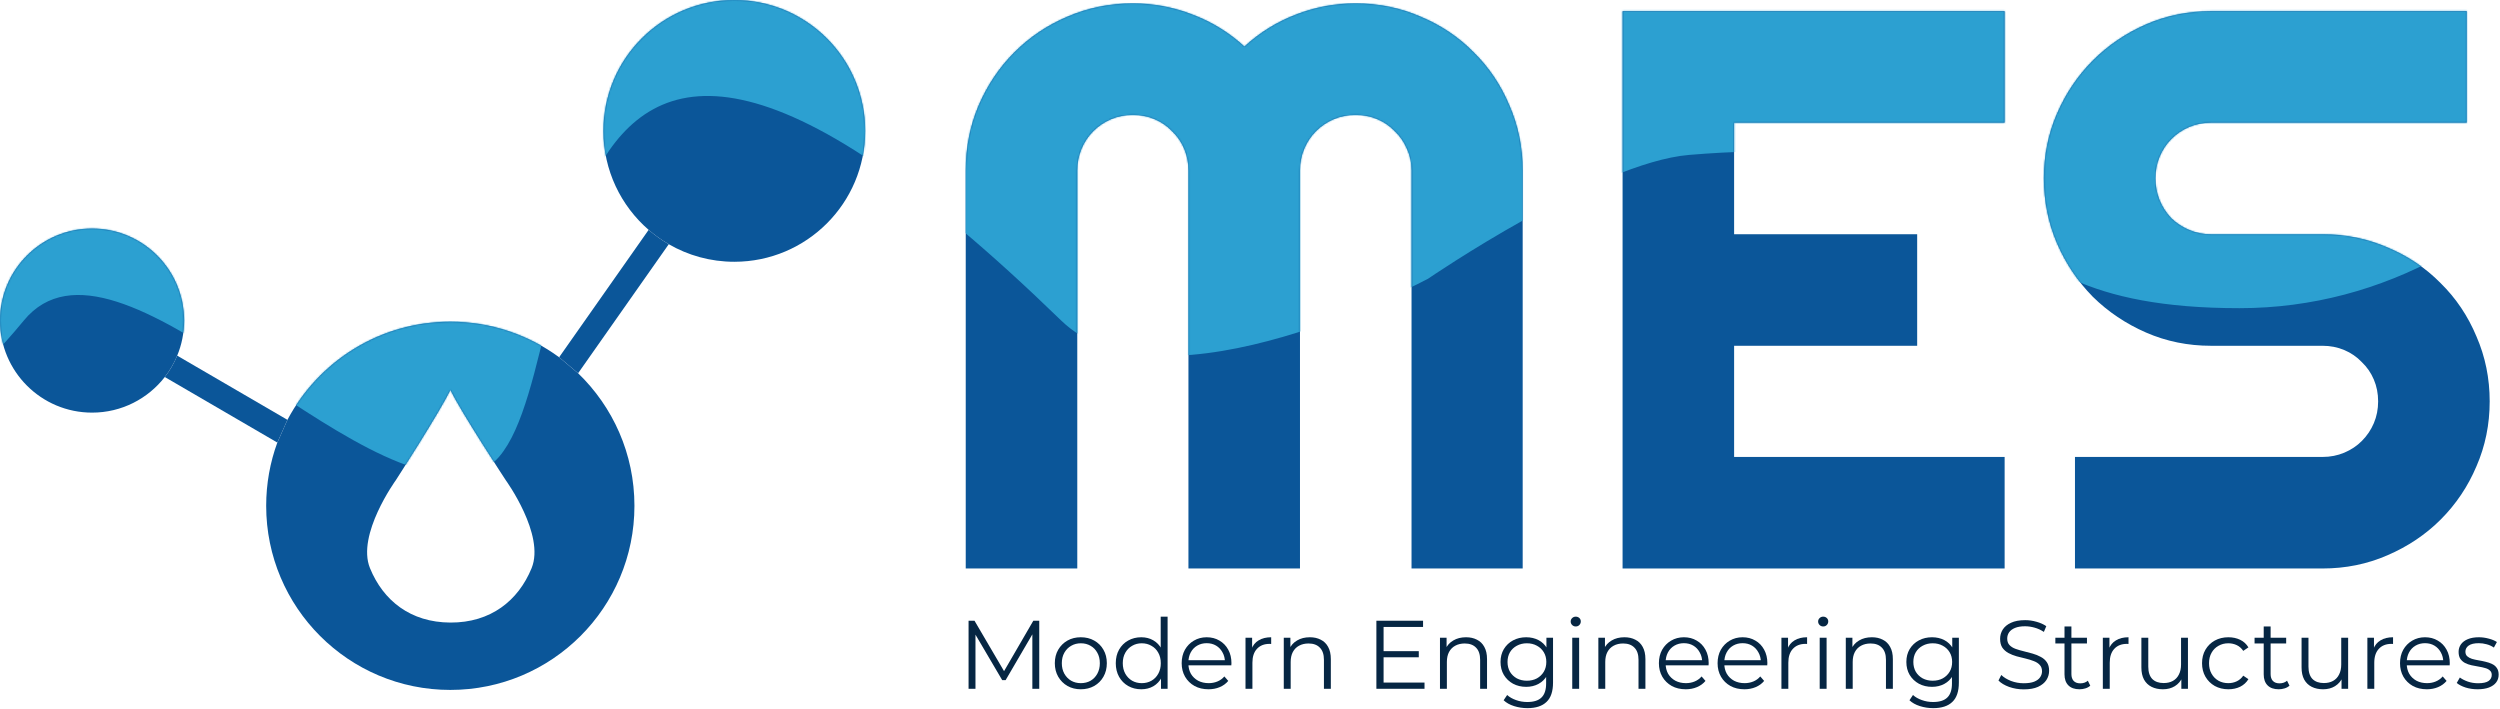 <?xml version="1.0" encoding="UTF-8"?> <svg xmlns="http://www.w3.org/2000/svg" width="1517" height="430" viewBox="0 0 1517 430" fill="none"><path d="M587.727 417.957V376.657H591.326L610.206 408.871H608.318L627.021 376.657H630.62V417.957H626.431V383.206H627.434L610.206 412.706H608.141L590.795 383.206H591.916V417.957H587.727Z" fill="#062643"></path><path d="M655.817 418.252C652.828 418.252 650.134 417.584 647.734 416.246C645.374 414.87 643.506 413.001 642.129 410.641C640.753 408.242 640.064 405.508 640.064 402.44C640.064 399.333 640.753 396.599 642.129 394.239C643.506 391.879 645.374 390.031 647.734 388.693C650.094 387.356 652.789 386.687 655.817 386.687C658.885 386.687 661.599 387.356 663.959 388.693C666.359 390.031 668.227 391.879 669.564 394.239C670.941 396.599 671.629 399.333 671.629 402.44C671.629 405.508 670.941 408.242 669.564 410.641C668.227 413.001 666.359 414.87 663.959 416.246C661.56 417.584 658.846 418.252 655.817 418.252ZM655.817 414.535C658.059 414.535 660.046 414.044 661.776 413.06C663.507 412.038 664.864 410.622 665.847 408.812C666.87 406.964 667.381 404.84 667.381 402.44C667.381 400.002 666.87 397.878 665.847 396.068C664.864 394.259 663.507 392.863 661.776 391.879C660.046 390.857 658.079 390.345 655.876 390.345C653.674 390.345 651.707 390.857 649.976 391.879C648.246 392.863 646.869 394.259 645.846 396.068C644.824 397.878 644.312 400.002 644.312 402.44C644.312 404.84 644.824 406.964 645.846 408.812C646.869 410.622 648.246 412.038 649.976 413.06C651.707 414.044 653.654 414.535 655.817 414.535Z" fill="#062643"></path><path d="M692.512 418.252C689.562 418.252 686.907 417.584 684.547 416.246C682.227 414.909 680.398 413.06 679.06 410.7C677.723 408.301 677.054 405.548 677.054 402.44C677.054 399.294 677.723 396.54 679.06 394.18C680.398 391.82 682.227 389.991 684.547 388.693C686.907 387.356 689.562 386.687 692.512 386.687C695.226 386.687 697.645 387.297 699.769 388.516C701.933 389.736 703.644 391.525 704.902 393.885C706.2 396.206 706.849 399.058 706.849 402.44C706.849 405.784 706.22 408.635 704.961 410.995C703.703 413.355 701.992 415.165 699.828 416.423C697.704 417.643 695.266 418.252 692.512 418.252ZM692.807 414.535C695.01 414.535 696.977 414.044 698.707 413.06C700.477 412.038 701.854 410.622 702.837 408.812C703.86 406.964 704.371 404.84 704.371 402.44C704.371 400.002 703.86 397.878 702.837 396.068C701.854 394.259 700.477 392.863 698.707 391.879C696.977 390.857 695.01 390.345 692.807 390.345C690.644 390.345 688.697 390.857 686.966 391.879C685.236 392.863 683.859 394.259 682.836 396.068C681.814 397.878 681.302 400.002 681.302 402.44C681.302 404.84 681.814 406.964 682.836 408.812C683.859 410.622 685.236 412.038 686.966 413.06C688.697 414.044 690.644 414.535 692.807 414.535ZM704.489 417.957V408.635L704.902 402.381L704.312 396.127V374.179H708.501V417.957H704.489Z" fill="#062643"></path><path d="M733.325 418.252C730.099 418.252 727.267 417.584 724.829 416.246C722.39 414.87 720.482 413.001 719.106 410.641C717.729 408.242 717.041 405.508 717.041 402.44C717.041 399.372 717.69 396.658 718.988 394.298C720.325 391.938 722.134 390.09 724.416 388.752C726.736 387.376 729.332 386.687 732.204 386.687C735.114 386.687 737.691 387.356 739.933 388.693C742.214 389.991 744.004 391.84 745.302 394.239C746.6 396.599 747.249 399.333 747.249 402.44C747.249 402.637 747.229 402.853 747.19 403.089C747.19 403.286 747.19 403.502 747.19 403.738H720.227V400.611H744.948L743.296 401.85C743.296 399.608 742.804 397.622 741.821 395.891C740.877 394.121 739.579 392.745 737.927 391.761C736.275 390.778 734.367 390.286 732.204 390.286C730.08 390.286 728.172 390.778 726.481 391.761C724.789 392.745 723.472 394.121 722.528 395.891C721.584 397.661 721.112 399.687 721.112 401.968V402.617C721.112 404.977 721.623 407.062 722.646 408.871C723.708 410.641 725.163 412.038 727.012 413.06C728.9 414.044 731.043 414.535 733.443 414.535C735.331 414.535 737.081 414.201 738.694 413.532C740.346 412.864 741.762 411.841 742.942 410.464L745.302 413.178C743.925 414.83 742.194 416.089 740.11 416.954C738.064 417.82 735.803 418.252 733.325 418.252Z" fill="#062643"></path><path d="M755.775 417.957V386.982H759.787V395.419L759.374 393.944C760.239 391.584 761.695 389.795 763.74 388.575C765.785 387.317 768.322 386.687 771.351 386.687V390.758C771.194 390.758 771.036 390.758 770.879 390.758C770.722 390.719 770.564 390.699 770.407 390.699C767.142 390.699 764.586 391.702 762.737 393.708C760.888 395.675 759.964 398.487 759.964 402.145V417.957H755.775Z" fill="#062643"></path><path d="M794.807 386.687C797.324 386.687 799.527 387.179 801.415 388.162C803.342 389.106 804.837 390.562 805.899 392.528C807 394.495 807.551 396.973 807.551 399.962V417.957H803.362V400.375C803.362 397.111 802.536 394.652 800.884 393C799.271 391.309 796.99 390.463 794.04 390.463C791.837 390.463 789.91 390.916 788.258 391.82C786.645 392.686 785.387 393.964 784.482 395.655C783.617 397.307 783.184 399.313 783.184 401.673V417.957H778.995V386.982H783.007V395.478L782.358 393.885C783.341 391.643 784.915 389.893 787.078 388.634C789.241 387.336 791.818 386.687 794.807 386.687Z" fill="#062643"></path><path d="M839.086 395.124H860.916V398.841H839.086V395.124ZM839.558 414.181H864.397V417.957H835.192V376.657H863.512V380.433H839.558V414.181Z" fill="#062643"></path><path d="M889.587 386.687C892.104 386.687 894.307 387.179 896.195 388.162C898.122 389.106 899.617 390.562 900.679 392.528C901.781 394.495 902.331 396.973 902.331 399.962V417.957H898.142V400.375C898.142 397.111 897.316 394.652 895.664 393C894.051 391.309 891.77 390.463 888.82 390.463C886.617 390.463 884.69 390.916 883.038 391.82C881.425 392.686 880.167 393.964 879.262 395.655C878.397 397.307 877.964 399.313 877.964 401.673V417.957H873.775V386.982H877.787V395.478L877.138 393.885C878.121 391.643 879.695 389.893 881.858 388.634C884.021 387.336 886.598 386.687 889.587 386.687Z" fill="#062643"></path><path d="M926.862 429.698C924.03 429.698 921.316 429.285 918.72 428.459C916.124 427.633 914.02 426.453 912.407 424.919L914.531 421.733C915.987 423.031 917.776 424.054 919.9 424.801C922.064 425.588 924.345 425.981 926.744 425.981C930.678 425.981 933.569 425.057 935.417 423.208C937.266 421.399 938.19 418.567 938.19 414.712V406.983L938.78 401.673L938.367 396.363V386.982H942.379V414.181C942.379 419.531 941.062 423.444 938.426 425.922C935.83 428.44 931.976 429.698 926.862 429.698ZM926.095 416.777C923.145 416.777 920.49 416.148 918.13 414.889C915.77 413.591 913.902 411.802 912.525 409.52C911.188 407.239 910.519 404.623 910.519 401.673C910.519 398.723 911.188 396.127 912.525 393.885C913.902 391.604 915.77 389.834 918.13 388.575C920.49 387.317 923.145 386.687 926.095 386.687C928.849 386.687 931.327 387.258 933.529 388.398C935.732 389.539 937.482 391.23 938.78 393.472C940.078 395.714 940.727 398.448 940.727 401.673C940.727 404.899 940.078 407.632 938.78 409.874C937.482 412.116 935.732 413.827 933.529 415.007C931.327 416.187 928.849 416.777 926.095 416.777ZM926.508 413.06C928.79 413.06 930.815 412.588 932.585 411.644C934.355 410.661 935.752 409.324 936.774 407.632C937.797 405.902 938.308 403.915 938.308 401.673C938.308 399.431 937.797 397.465 936.774 395.773C935.752 394.082 934.355 392.764 932.585 391.82C930.815 390.837 928.79 390.345 926.508 390.345C924.266 390.345 922.241 390.837 920.431 391.82C918.661 392.764 917.265 394.082 916.242 395.773C915.259 397.465 914.767 399.431 914.767 401.673C914.767 403.915 915.259 405.902 916.242 407.632C917.265 409.324 918.661 410.661 920.431 411.644C922.241 412.588 924.266 413.06 926.508 413.06Z" fill="#062643"></path><path d="M954.036 417.957V386.982H958.225V417.957H954.036ZM956.16 380.138C955.295 380.138 954.567 379.843 953.977 379.253C953.387 378.663 953.092 377.955 953.092 377.129C953.092 376.303 953.387 375.615 953.977 375.064C954.567 374.474 955.295 374.179 956.16 374.179C957.025 374.179 957.753 374.455 958.343 375.005C958.933 375.556 959.228 376.244 959.228 377.07C959.228 377.936 958.933 378.663 958.343 379.253C957.792 379.843 957.065 380.138 956.16 380.138Z" fill="#062643"></path><path d="M985.693 386.687C988.21 386.687 990.413 387.179 992.301 388.162C994.228 389.106 995.723 390.562 996.785 392.528C997.886 394.495 998.437 396.973 998.437 399.962V417.957H994.248V400.375C994.248 397.111 993.422 394.652 991.77 393C990.157 391.309 987.876 390.463 984.926 390.463C982.723 390.463 980.796 390.916 979.144 391.82C977.531 392.686 976.272 393.964 975.368 395.655C974.502 397.307 974.07 399.313 974.07 401.673V417.957H969.881V386.982H973.893V395.478L973.244 393.885C974.227 391.643 975.8 389.893 977.964 388.634C980.127 387.336 982.703 386.687 985.693 386.687Z" fill="#062643"></path><path d="M1022.91 418.252C1019.68 418.252 1016.85 417.584 1014.41 416.246C1011.97 414.87 1010.07 413.001 1008.69 410.641C1007.31 408.242 1006.62 405.508 1006.62 402.44C1006.62 399.372 1007.27 396.658 1008.57 394.298C1009.91 391.938 1011.72 390.09 1014 388.752C1016.32 387.376 1018.92 386.687 1021.79 386.687C1024.7 386.687 1027.27 387.356 1029.52 388.693C1031.8 389.991 1033.59 391.84 1034.89 394.239C1036.18 396.599 1036.83 399.333 1036.83 402.44C1036.83 402.637 1036.81 402.853 1036.77 403.089C1036.77 403.286 1036.77 403.502 1036.77 403.738H1009.81V400.611H1034.53L1032.88 401.85C1032.88 399.608 1032.39 397.622 1031.4 395.891C1030.46 394.121 1029.16 392.745 1027.51 391.761C1025.86 390.778 1023.95 390.286 1021.79 390.286C1019.66 390.286 1017.76 390.778 1016.06 391.761C1014.37 392.745 1013.06 394.121 1012.11 395.891C1011.17 397.661 1010.7 399.687 1010.7 401.968V402.617C1010.7 404.977 1011.21 407.062 1012.23 408.871C1013.29 410.641 1014.75 412.038 1016.6 413.06C1018.48 414.044 1020.63 414.535 1023.03 414.535C1024.91 414.535 1026.67 414.201 1028.28 413.532C1029.93 412.864 1031.35 411.841 1032.53 410.464L1034.89 413.178C1033.51 414.83 1031.78 416.089 1029.69 416.954C1027.65 417.82 1025.39 418.252 1022.91 418.252Z" fill="#062643"></path><path d="M1058.52 418.252C1055.29 418.252 1052.46 417.584 1050.02 416.246C1047.58 414.87 1045.67 413.001 1044.3 410.641C1042.92 408.242 1042.23 405.508 1042.23 402.44C1042.23 399.372 1042.88 396.658 1044.18 394.298C1045.52 391.938 1047.33 390.09 1049.61 388.752C1051.93 387.376 1054.52 386.687 1057.4 386.687C1060.31 386.687 1062.88 387.356 1065.12 388.693C1067.41 389.991 1069.2 391.84 1070.49 394.239C1071.79 396.599 1072.44 399.333 1072.44 402.44C1072.44 402.637 1072.42 402.853 1072.38 403.089C1072.38 403.286 1072.38 403.502 1072.38 403.738H1045.42V400.611H1070.14L1068.49 401.85C1068.49 399.608 1068 397.622 1067.01 395.891C1066.07 394.121 1064.77 392.745 1063.12 391.761C1061.47 390.778 1059.56 390.286 1057.4 390.286C1055.27 390.286 1053.36 390.778 1051.67 391.761C1049.98 392.745 1048.66 394.121 1047.72 395.891C1046.78 397.661 1046.3 399.687 1046.3 401.968V402.617C1046.3 404.977 1046.81 407.062 1047.84 408.871C1048.9 410.641 1050.35 412.038 1052.2 413.06C1054.09 414.044 1056.23 414.535 1058.63 414.535C1060.52 414.535 1062.27 414.201 1063.89 413.532C1065.54 412.864 1066.95 411.841 1068.13 410.464L1070.49 413.178C1069.12 414.83 1067.39 416.089 1065.3 416.954C1063.26 417.82 1060.99 418.252 1058.52 418.252Z" fill="#062643"></path><path d="M1080.97 417.957V386.982H1084.98V395.419L1084.57 393.944C1085.43 391.584 1086.89 389.795 1088.93 388.575C1090.98 387.317 1093.51 386.687 1096.54 386.687V390.758C1096.39 390.758 1096.23 390.758 1096.07 390.758C1095.91 390.719 1095.76 390.699 1095.6 390.699C1092.33 390.699 1089.78 391.702 1087.93 393.708C1086.08 395.675 1085.16 398.487 1085.16 402.145V417.957H1080.97Z" fill="#062643"></path><path d="M1104.19 417.957V386.982H1108.38V417.957H1104.19ZM1106.31 380.138C1105.44 380.138 1104.72 379.843 1104.13 379.253C1103.54 378.663 1103.24 377.955 1103.24 377.129C1103.24 376.303 1103.54 375.615 1104.13 375.064C1104.72 374.474 1105.44 374.179 1106.31 374.179C1107.18 374.179 1107.9 374.455 1108.49 375.005C1109.08 375.556 1109.38 376.244 1109.38 377.07C1109.38 377.936 1109.08 378.663 1108.49 379.253C1107.94 379.843 1107.21 380.138 1106.31 380.138Z" fill="#062643"></path><path d="M1135.84 386.687C1138.36 386.687 1140.56 387.179 1142.45 388.162C1144.38 389.106 1145.87 390.562 1146.93 392.528C1148.04 394.495 1148.59 396.973 1148.59 399.962V417.957H1144.4V400.375C1144.4 397.111 1143.57 394.652 1141.92 393C1140.31 391.309 1138.03 390.463 1135.08 390.463C1132.87 390.463 1130.95 390.916 1129.29 391.82C1127.68 392.686 1126.42 393.964 1125.52 395.655C1124.65 397.307 1124.22 399.313 1124.22 401.673V417.957H1120.03V386.982H1124.04V395.478L1123.39 393.885C1124.38 391.643 1125.95 389.893 1128.11 388.634C1130.28 387.336 1132.85 386.687 1135.84 386.687Z" fill="#062643"></path><path d="M1173.12 429.698C1170.29 429.698 1167.57 429.285 1164.98 428.459C1162.38 427.633 1160.28 426.453 1158.66 424.919L1160.79 421.733C1162.24 423.031 1164.03 424.054 1166.16 424.801C1168.32 425.588 1170.6 425.981 1173 425.981C1176.93 425.981 1179.82 425.057 1181.67 423.208C1183.52 421.399 1184.45 418.567 1184.45 414.712V406.983L1185.04 401.673L1184.62 396.363V386.982H1188.64V414.181C1188.64 419.531 1187.32 423.444 1184.68 425.922C1182.09 428.44 1178.23 429.698 1173.12 429.698ZM1172.35 416.777C1169.4 416.777 1166.75 416.148 1164.39 414.889C1162.03 413.591 1160.16 411.802 1158.78 409.52C1157.44 407.239 1156.78 404.623 1156.78 401.673C1156.78 398.723 1157.44 396.127 1158.78 393.885C1160.16 391.604 1162.03 389.834 1164.39 388.575C1166.75 387.317 1169.4 386.687 1172.35 386.687C1175.1 386.687 1177.58 387.258 1179.79 388.398C1181.99 389.539 1183.74 391.23 1185.04 393.472C1186.33 395.714 1186.98 398.448 1186.98 401.673C1186.98 404.899 1186.33 407.632 1185.04 409.874C1183.74 412.116 1181.99 413.827 1179.79 415.007C1177.58 416.187 1175.1 416.777 1172.35 416.777ZM1172.76 413.06C1175.05 413.06 1177.07 412.588 1178.84 411.644C1180.61 410.661 1182.01 409.324 1183.03 407.632C1184.05 405.902 1184.56 403.915 1184.56 401.673C1184.56 399.431 1184.05 397.465 1183.03 395.773C1182.01 394.082 1180.61 392.764 1178.84 391.82C1177.07 390.837 1175.05 390.345 1172.76 390.345C1170.52 390.345 1168.5 390.837 1166.69 391.82C1164.92 392.764 1163.52 394.082 1162.5 395.773C1161.51 397.465 1161.02 399.431 1161.02 401.673C1161.02 403.915 1161.51 405.902 1162.5 407.632C1163.52 409.324 1164.92 410.661 1166.69 411.644C1168.5 412.588 1170.52 413.06 1172.76 413.06Z" fill="#062643"></path><path d="M1228.01 418.311C1224.94 418.311 1221.99 417.82 1219.16 416.836C1216.36 415.814 1214.2 414.516 1212.67 412.942L1214.38 409.579C1215.83 410.995 1217.78 412.195 1220.22 413.178C1222.7 414.122 1225.29 414.594 1228.01 414.594C1230.6 414.594 1232.71 414.28 1234.32 413.65C1235.97 412.982 1237.17 412.097 1237.92 410.995C1238.7 409.894 1239.1 408.675 1239.1 407.337C1239.1 405.725 1238.63 404.427 1237.68 403.443C1236.78 402.46 1235.58 401.693 1234.08 401.142C1232.59 400.552 1230.94 400.041 1229.13 399.608C1227.32 399.176 1225.51 398.723 1223.7 398.251C1221.89 397.74 1220.22 397.071 1218.68 396.245C1217.19 395.419 1215.97 394.338 1215.03 393C1214.12 391.624 1213.67 389.834 1213.67 387.631C1213.67 385.586 1214.2 383.718 1215.26 382.026C1216.36 380.296 1218.03 378.919 1220.28 377.896C1222.52 376.834 1225.39 376.303 1228.89 376.303C1231.21 376.303 1233.51 376.638 1235.79 377.306C1238.07 377.936 1240.04 378.821 1241.69 379.961L1240.22 383.442C1238.45 382.262 1236.56 381.397 1234.55 380.846C1232.59 380.296 1230.68 380.02 1228.83 380.02C1226.35 380.02 1224.31 380.355 1222.7 381.023C1221.08 381.692 1219.88 382.597 1219.1 383.737C1218.35 384.839 1217.98 386.097 1217.98 387.513C1217.98 389.126 1218.43 390.424 1219.33 391.407C1220.28 392.391 1221.5 393.158 1222.99 393.708C1224.52 394.259 1226.2 394.751 1228.01 395.183C1229.81 395.616 1231.6 396.088 1233.37 396.599C1235.18 397.111 1236.84 397.779 1238.33 398.605C1239.86 399.392 1241.08 400.454 1241.99 401.791C1242.93 403.129 1243.4 404.879 1243.4 407.042C1243.4 409.048 1242.85 410.917 1241.75 412.647C1240.65 414.339 1238.96 415.715 1236.68 416.777C1234.44 417.8 1231.55 418.311 1228.01 418.311Z" fill="#062643"></path><path d="M1261.83 418.252C1258.92 418.252 1256.67 417.466 1255.1 415.892C1253.53 414.319 1252.74 412.097 1252.74 409.225V380.138H1256.93V408.989C1256.93 410.799 1257.38 412.195 1258.29 413.178C1259.23 414.162 1260.57 414.653 1262.3 414.653C1264.15 414.653 1265.68 414.122 1266.9 413.06L1268.38 416.069C1267.55 416.817 1266.55 417.367 1265.37 417.721C1264.23 418.075 1263.05 418.252 1261.83 418.252ZM1247.19 390.463V386.982H1266.37V390.463H1247.19Z" fill="#062643"></path><path d="M1276 417.957V386.982H1280.01V395.419L1279.6 393.944C1280.47 391.584 1281.92 389.795 1283.97 388.575C1286.01 387.317 1288.55 386.687 1291.58 386.687V390.758C1291.42 390.758 1291.26 390.758 1291.1 390.758C1290.95 390.719 1290.79 390.699 1290.63 390.699C1287.37 390.699 1284.81 391.702 1282.96 393.708C1281.11 395.675 1280.19 398.487 1280.19 402.145V417.957H1276Z" fill="#062643"></path><path d="M1312.48 418.252C1309.85 418.252 1307.55 417.761 1305.58 416.777C1303.61 415.794 1302.08 414.319 1300.98 412.352C1299.92 410.386 1299.39 407.927 1299.39 404.977V386.982H1303.58V404.505C1303.58 407.809 1304.38 410.307 1305.99 411.998C1307.65 413.65 1309.95 414.476 1312.9 414.476C1315.06 414.476 1316.93 414.044 1318.5 413.178C1320.12 412.274 1321.33 410.976 1322.16 409.284C1323.03 407.593 1323.46 405.567 1323.46 403.207V386.982H1327.65V417.957H1323.64V409.461L1324.28 410.995C1323.3 413.277 1321.77 415.066 1319.68 416.364C1317.64 417.623 1315.24 418.252 1312.48 418.252Z" fill="#062643"></path><path d="M1352.18 418.252C1349.12 418.252 1346.36 417.584 1343.92 416.246C1341.52 414.87 1339.64 413.001 1338.26 410.641C1336.88 408.242 1336.2 405.508 1336.2 402.44C1336.2 399.333 1336.88 396.599 1338.26 394.239C1339.64 391.879 1341.52 390.031 1343.92 388.693C1346.36 387.356 1349.12 386.687 1352.18 386.687C1354.82 386.687 1357.2 387.199 1359.32 388.221C1361.45 389.244 1363.12 390.778 1364.34 392.823L1361.21 394.947C1360.15 393.374 1358.83 392.214 1357.26 391.466C1355.68 390.719 1353.97 390.345 1352.13 390.345C1349.92 390.345 1347.94 390.857 1346.17 391.879C1344.4 392.863 1343 394.259 1341.98 396.068C1340.95 397.878 1340.44 400.002 1340.44 402.44C1340.44 404.879 1340.95 407.003 1341.98 408.812C1343 410.622 1344.4 412.038 1346.17 413.06C1347.94 414.044 1349.92 414.535 1352.13 414.535C1353.97 414.535 1355.68 414.162 1357.26 413.414C1358.83 412.667 1360.15 411.526 1361.21 409.992L1364.34 412.116C1363.12 414.122 1361.45 415.656 1359.32 416.718C1357.2 417.741 1354.82 418.252 1352.18 418.252Z" fill="#062643"></path><path d="M1382.71 418.252C1379.8 418.252 1377.55 417.466 1375.98 415.892C1374.41 414.319 1373.62 412.097 1373.62 409.225V380.138H1377.81V408.989C1377.81 410.799 1378.26 412.195 1379.17 413.178C1380.11 414.162 1381.45 414.653 1383.18 414.653C1385.03 414.653 1386.56 414.122 1387.78 413.06L1389.26 416.069C1388.43 416.817 1387.43 417.367 1386.25 417.721C1385.11 418.075 1383.93 418.252 1382.71 418.252ZM1368.07 390.463V386.982H1387.25V390.463H1368.07Z" fill="#062643"></path><path d="M1409.68 418.252C1407.05 418.252 1404.75 417.761 1402.78 416.777C1400.81 415.794 1399.28 414.319 1398.18 412.352C1397.12 410.386 1396.59 407.927 1396.59 404.977V386.982H1400.78V404.505C1400.78 407.809 1401.58 410.307 1403.19 411.998C1404.85 413.65 1407.15 414.476 1410.1 414.476C1412.26 414.476 1414.13 414.044 1415.7 413.178C1417.32 412.274 1418.53 410.976 1419.36 409.284C1420.23 407.593 1420.66 405.567 1420.66 403.207V386.982H1424.85V417.957H1420.84V409.461L1421.48 410.995C1420.5 413.277 1418.97 415.066 1416.88 416.364C1414.84 417.623 1412.44 418.252 1409.68 418.252Z" fill="#062643"></path><path d="M1436.52 417.957V386.982H1440.53V395.419L1440.12 393.944C1440.99 391.584 1442.44 389.795 1444.49 388.575C1446.53 387.317 1449.07 386.687 1452.1 386.687V390.758C1451.94 390.758 1451.78 390.758 1451.63 390.758C1451.47 390.719 1451.31 390.699 1451.15 390.699C1447.89 390.699 1445.33 391.702 1443.48 393.708C1441.64 395.675 1440.71 398.487 1440.71 402.145V417.957H1436.52Z" fill="#062643"></path><path d="M1472.61 418.252C1469.39 418.252 1466.55 417.584 1464.11 416.246C1461.68 414.87 1459.77 413.001 1458.39 410.641C1457.02 408.242 1456.33 405.508 1456.33 402.44C1456.33 399.372 1456.98 396.658 1458.27 394.298C1459.61 391.938 1461.42 390.09 1463.7 388.752C1466.02 387.376 1468.62 386.687 1471.49 386.687C1474.4 386.687 1476.98 387.356 1479.22 388.693C1481.5 389.991 1483.29 391.84 1484.59 394.239C1485.89 396.599 1486.53 399.333 1486.53 402.44C1486.53 402.637 1486.52 402.853 1486.48 403.089C1486.48 403.286 1486.48 403.502 1486.48 403.738H1459.51V400.611H1484.23L1482.58 401.85C1482.58 399.608 1482.09 397.622 1481.11 395.891C1480.16 394.121 1478.86 392.745 1477.21 391.761C1475.56 390.778 1473.65 390.286 1471.49 390.286C1469.37 390.286 1467.46 390.778 1465.77 391.761C1464.08 392.745 1462.76 394.121 1461.81 395.891C1460.87 397.661 1460.4 399.687 1460.4 401.968V402.617C1460.4 404.977 1460.91 407.062 1461.93 408.871C1462.99 410.641 1464.45 412.038 1466.3 413.06C1468.19 414.044 1470.33 414.535 1472.73 414.535C1474.62 414.535 1476.37 414.201 1477.98 413.532C1479.63 412.864 1481.05 411.841 1482.23 410.464L1484.59 413.178C1483.21 414.83 1481.48 416.089 1479.4 416.954C1477.35 417.82 1475.09 418.252 1472.61 418.252Z" fill="#062643"></path><path d="M1503.38 418.252C1500.82 418.252 1498.4 417.898 1496.12 417.19C1493.84 416.443 1492.05 415.519 1490.75 414.417L1492.64 411.113C1493.9 412.057 1495.51 412.883 1497.48 413.591C1499.45 414.26 1501.51 414.594 1503.68 414.594C1506.63 414.594 1508.75 414.142 1510.05 413.237C1511.35 412.293 1511.99 411.054 1511.99 409.52C1511.99 408.38 1511.62 407.495 1510.87 406.865C1510.17 406.197 1509.22 405.705 1508.04 405.39C1506.86 405.036 1505.54 404.741 1504.09 404.505C1502.63 404.269 1501.18 403.994 1499.72 403.679C1498.31 403.365 1497.01 402.912 1495.83 402.322C1494.65 401.693 1493.68 400.847 1492.94 399.785C1492.23 398.723 1491.88 397.307 1491.88 395.537C1491.88 393.846 1492.35 392.332 1493.29 390.994C1494.24 389.657 1495.61 388.615 1497.42 387.867C1499.27 387.081 1501.51 386.687 1504.15 386.687C1506.15 386.687 1508.16 386.963 1510.17 387.513C1512.17 388.025 1513.82 388.713 1515.12 389.578L1513.29 392.941C1511.92 391.997 1510.44 391.329 1508.87 390.935C1507.29 390.503 1505.72 390.286 1504.15 390.286C1501.35 390.286 1499.29 390.778 1497.95 391.761C1496.65 392.705 1496.01 393.925 1496.01 395.419C1496.01 396.599 1496.36 397.524 1497.07 398.192C1497.81 398.861 1498.78 399.392 1499.96 399.785C1501.18 400.139 1502.5 400.434 1503.91 400.67C1505.37 400.906 1506.8 401.201 1508.22 401.555C1509.67 401.87 1510.99 402.322 1512.17 402.912C1513.39 403.463 1514.35 404.269 1515.06 405.331C1515.81 406.354 1516.18 407.711 1516.18 409.402C1516.18 411.212 1515.67 412.785 1514.65 414.122C1513.67 415.42 1512.21 416.443 1510.28 417.19C1508.4 417.898 1506.09 418.252 1503.38 418.252Z" fill="#062643"></path><path d="M923.966 344.957H856.516V103.457C856.516 98.74 855.573 94.338 853.686 90.25C851.957 86.162 849.52 82.624 846.375 79.637C843.388 76.493 839.85 74.056 835.762 72.326C831.674 70.597 827.272 69.732 822.555 69.732C817.838 69.732 813.436 70.597 809.348 72.326C805.26 74.056 801.644 76.493 798.5 79.637C795.512 82.624 793.154 86.162 791.424 90.25C789.695 94.338 788.83 98.74 788.83 103.457V344.957H721.144V103.457C721.144 98.74 720.279 94.338 718.55 90.25C716.82 86.162 714.383 82.624 711.239 79.637C708.251 76.493 704.714 74.056 700.626 72.326C696.538 70.597 692.136 69.732 687.419 69.732C682.702 69.732 678.3 70.597 674.212 72.326C670.124 74.056 666.508 76.493 663.363 79.637C660.376 82.624 658.018 86.162 656.288 90.25C654.559 94.338 653.694 98.74 653.694 103.457V344.957H586.008V103.457C586.008 89.464 588.602 76.335 593.791 64.072C599.136 51.651 606.369 40.881 615.488 31.762C624.764 22.485 635.534 15.253 647.798 10.065C660.219 4.719 673.426 2.046 687.419 2.046C699.997 2.046 712.104 4.326 723.738 8.885C735.373 13.288 745.829 19.734 755.105 28.224C764.381 19.734 774.758 13.288 786.236 8.885C797.871 4.326 809.977 2.046 822.555 2.046C836.548 2.046 849.677 4.719 861.94 10.065C874.361 15.253 885.131 22.485 894.25 31.762C903.527 40.881 910.759 51.651 915.948 64.072C921.293 76.335 923.966 89.464 923.966 103.457V344.957Z" fill="#0B5699"></path><path d="M1216.41 344.957H984.577V6.763H1216.41V74.449H1052.26V142.135H1163.34V209.821H1052.26V277.271H1216.41V344.957Z" fill="#0B5699"></path><path d="M1240.23 108.174C1240.23 94.181 1242.9 81.052 1248.25 68.789C1253.59 56.525 1260.82 45.834 1269.94 36.714C1279.22 27.438 1289.99 20.127 1302.25 14.781C1314.52 9.436 1327.65 6.763 1341.64 6.763H1496.82V74.449H1341.64C1336.92 74.449 1332.52 75.314 1328.43 77.043C1324.34 78.772 1320.73 81.21 1317.58 84.354C1314.6 87.341 1312.24 90.879 1310.51 94.967C1308.78 99.055 1307.91 103.457 1307.91 108.174C1307.91 112.891 1308.78 117.372 1310.51 121.617C1312.24 125.705 1314.6 129.321 1317.58 132.465C1320.73 135.453 1324.34 137.811 1328.43 139.541C1332.52 141.27 1336.92 142.135 1341.64 142.135H1409.32C1423.32 142.135 1436.45 144.808 1448.71 150.153C1461.13 155.342 1471.9 162.574 1481.02 171.851C1490.3 180.97 1497.53 191.74 1502.72 204.161C1508.06 216.424 1510.74 229.553 1510.74 243.546C1510.74 257.539 1508.06 270.667 1502.72 282.931C1497.53 295.195 1490.3 305.965 1481.02 315.241C1471.9 324.36 1461.13 331.593 1448.71 336.938C1436.45 342.284 1423.32 344.957 1409.32 344.957H1259.09V277.271H1409.32C1414.04 277.271 1418.44 276.406 1422.53 274.677C1426.62 272.947 1430.16 270.589 1433.14 267.602C1436.29 264.457 1438.73 260.841 1440.46 256.753C1442.19 252.665 1443.05 248.263 1443.05 243.546C1443.05 238.829 1442.19 234.427 1440.46 230.339C1438.73 226.251 1436.29 222.713 1433.14 219.726C1430.16 216.582 1426.62 214.145 1422.53 212.415C1418.44 210.686 1414.04 209.821 1409.32 209.821H1341.64C1327.65 209.821 1314.52 207.148 1302.25 201.802C1289.99 196.457 1279.22 189.224 1269.94 180.105C1260.82 170.829 1253.59 160.059 1248.25 147.795C1242.9 135.374 1240.23 122.167 1240.23 108.174Z" fill="#0B5699"></path><path fill-rule="evenodd" clip-rule="evenodd" d="M350.794 226.482L339.279 216.78C320.781 203.206 297.95 195.19 273.248 195.19C230.381 195.19 193.152 219.331 174.416 254.759L168.283 268.545C163.906 280.512 161.518 293.437 161.518 306.919C161.518 368.625 211.541 418.648 273.248 418.648C334.954 418.648 384.977 368.625 384.977 306.919C384.977 275.331 371.868 246.804 350.794 226.482ZM273.299 236.574C267.082 249.687 240.149 291.443 240.149 291.443C240.149 291.443 216.218 324.502 224.507 344.759C232.552 364.419 249.058 377.673 273.299 377.774C297.69 377.876 314.474 364.537 322.579 344.759C330.879 324.505 306.937 291.443 306.937 291.443C306.937 291.443 279.515 249.687 273.299 236.574Z" fill="#0B5699"></path><path d="M168.283 268.545L174.416 254.759L107.528 215.809C105.599 220.485 103.053 224.842 99.992 228.778L168.283 268.545Z" fill="#0B5699"></path><path d="M0 194.516C0 225.369 25.012 250.381 55.865 250.381C73.805 250.381 89.771 241.923 99.992 228.778C103.053 224.842 105.599 220.485 107.528 215.809C110.236 209.247 111.729 202.056 111.729 194.516C111.729 163.663 86.718 138.651 55.865 138.651C25.012 138.651 0 163.663 0 194.516Z" fill="#0B5699"></path><path d="M445.577 158.844C489.44 158.844 524.999 123.286 524.999 79.422C524.999 35.559 489.44 0 445.577 0C401.713 0 366.154 35.559 366.154 79.422C366.154 103.408 376.788 124.911 393.598 139.474C397.373 142.745 401.46 145.666 405.809 148.186C417.504 154.964 431.087 158.844 445.577 158.844Z" fill="#0B5699"></path><path d="M405.809 148.186C401.46 145.666 397.373 142.745 393.598 139.474L339.279 216.78L350.794 226.482L405.809 148.186Z" fill="#0B5699"></path><mask id="mask0_1054_1143" style="mask-type:alpha" maskUnits="userSpaceOnUse" x="0" y="0" width="1517" height="430"><path d="M587.727 417.957V376.657H591.326L610.206 408.871H608.318L627.021 376.657H630.62V417.957H626.431V383.206H627.434L610.206 412.706H608.141L590.795 383.206H591.916V417.957H587.727Z" fill="#062643"></path><path d="M655.817 418.252C652.828 418.252 650.134 417.584 647.734 416.246C645.374 414.87 643.506 413.001 642.129 410.641C640.753 408.242 640.064 405.508 640.064 402.44C640.064 399.333 640.753 396.599 642.129 394.239C643.506 391.879 645.374 390.031 647.734 388.693C650.094 387.356 652.789 386.687 655.817 386.687C658.885 386.687 661.599 387.356 663.959 388.693C666.359 390.031 668.227 391.879 669.564 394.239C670.941 396.599 671.629 399.333 671.629 402.44C671.629 405.508 670.941 408.242 669.564 410.641C668.227 413.001 666.359 414.87 663.959 416.246C661.56 417.584 658.846 418.252 655.817 418.252ZM655.817 414.535C658.059 414.535 660.046 414.044 661.776 413.06C663.507 412.038 664.864 410.622 665.847 408.812C666.87 406.964 667.381 404.84 667.381 402.44C667.381 400.002 666.87 397.878 665.847 396.068C664.864 394.259 663.507 392.863 661.776 391.879C660.046 390.857 658.079 390.345 655.876 390.345C653.674 390.345 651.707 390.857 649.976 391.879C648.246 392.863 646.869 394.259 645.846 396.068C644.824 397.878 644.312 400.002 644.312 402.44C644.312 404.84 644.824 406.964 645.846 408.812C646.869 410.622 648.246 412.038 649.976 413.06C651.707 414.044 653.654 414.535 655.817 414.535Z" fill="#062643"></path><path d="M692.512 418.252C689.562 418.252 686.907 417.584 684.547 416.246C682.227 414.909 680.398 413.06 679.06 410.7C677.723 408.301 677.054 405.548 677.054 402.44C677.054 399.294 677.723 396.54 679.06 394.18C680.398 391.82 682.227 389.991 684.547 388.693C686.907 387.356 689.562 386.687 692.512 386.687C695.226 386.687 697.645 387.297 699.769 388.516C701.933 389.736 703.644 391.525 704.902 393.885C706.2 396.206 706.849 399.058 706.849 402.44C706.849 405.784 706.22 408.635 704.961 410.995C703.703 413.355 701.992 415.165 699.828 416.423C697.704 417.643 695.266 418.252 692.512 418.252ZM692.807 414.535C695.01 414.535 696.977 414.044 698.707 413.06C700.477 412.038 701.854 410.622 702.837 408.812C703.86 406.964 704.371 404.84 704.371 402.44C704.371 400.002 703.86 397.878 702.837 396.068C701.854 394.259 700.477 392.863 698.707 391.879C696.977 390.857 695.01 390.345 692.807 390.345C690.644 390.345 688.697 390.857 686.966 391.879C685.236 392.863 683.859 394.259 682.836 396.068C681.814 397.878 681.302 400.002 681.302 402.44C681.302 404.84 681.814 406.964 682.836 408.812C683.859 410.622 685.236 412.038 686.966 413.06C688.697 414.044 690.644 414.535 692.807 414.535ZM704.489 417.957V408.635L704.902 402.381L704.312 396.127V374.179H708.501V417.957H704.489Z" fill="#062643"></path><path d="M733.325 418.252C730.099 418.252 727.267 417.584 724.829 416.246C722.39 414.87 720.482 413.001 719.106 410.641C717.729 408.242 717.041 405.508 717.041 402.44C717.041 399.372 717.69 396.658 718.988 394.298C720.325 391.938 722.134 390.09 724.416 388.752C726.736 387.376 729.332 386.687 732.204 386.687C735.114 386.687 737.691 387.356 739.933 388.693C742.214 389.991 744.004 391.84 745.302 394.239C746.6 396.599 747.249 399.333 747.249 402.44C747.249 402.637 747.229 402.853 747.19 403.089C747.19 403.286 747.19 403.502 747.19 403.738H720.227V400.611H744.948L743.296 401.85C743.296 399.608 742.804 397.622 741.821 395.891C740.877 394.121 739.579 392.745 737.927 391.761C736.275 390.778 734.367 390.286 732.204 390.286C730.08 390.286 728.172 390.778 726.481 391.761C724.789 392.745 723.472 394.121 722.528 395.891C721.584 397.661 721.112 399.687 721.112 401.968V402.617C721.112 404.977 721.623 407.062 722.646 408.871C723.708 410.641 725.163 412.038 727.012 413.06C728.9 414.044 731.043 414.535 733.443 414.535C735.331 414.535 737.081 414.201 738.694 413.532C740.346 412.864 741.762 411.841 742.942 410.464L745.302 413.178C743.925 414.83 742.194 416.089 740.11 416.954C738.064 417.82 735.803 418.252 733.325 418.252Z" fill="#062643"></path><path d="M755.775 417.957V386.982H759.787V395.419L759.374 393.944C760.239 391.584 761.695 389.795 763.74 388.575C765.785 387.317 768.322 386.687 771.351 386.687V390.758C771.194 390.758 771.036 390.758 770.879 390.758C770.722 390.719 770.564 390.699 770.407 390.699C767.142 390.699 764.586 391.702 762.737 393.708C760.888 395.675 759.964 398.487 759.964 402.145V417.957H755.775Z" fill="#062643"></path><path d="M794.807 386.687C797.324 386.687 799.527 387.179 801.415 388.162C803.342 389.106 804.837 390.562 805.899 392.528C807 394.495 807.551 396.973 807.551 399.962V417.957H803.362V400.375C803.362 397.111 802.536 394.652 800.884 393C799.271 391.309 796.99 390.463 794.04 390.463C791.837 390.463 789.91 390.916 788.258 391.82C786.645 392.686 785.387 393.964 784.482 395.655C783.617 397.307 783.184 399.313 783.184 401.673V417.957H778.995V386.982H783.007V395.478L782.358 393.885C783.341 391.643 784.915 389.893 787.078 388.634C789.241 387.336 791.818 386.687 794.807 386.687Z" fill="#062643"></path><path d="M839.086 395.124H860.916V398.841H839.086V395.124ZM839.558 414.181H864.397V417.957H835.192V376.657H863.512V380.433H839.558V414.181Z" fill="#062643"></path><path d="M889.587 386.687C892.104 386.687 894.307 387.179 896.195 388.162C898.122 389.106 899.617 390.562 900.679 392.528C901.781 394.495 902.331 396.973 902.331 399.962V417.957H898.142V400.375C898.142 397.111 897.316 394.652 895.664 393C894.051 391.309 891.77 390.463 888.82 390.463C886.617 390.463 884.69 390.916 883.038 391.82C881.425 392.686 880.167 393.964 879.262 395.655C878.397 397.307 877.964 399.313 877.964 401.673V417.957H873.775V386.982H877.787V395.478L877.138 393.885C878.121 391.643 879.695 389.893 881.858 388.634C884.021 387.336 886.598 386.687 889.587 386.687Z" fill="#062643"></path><path d="M926.862 429.698C924.03 429.698 921.316 429.285 918.72 428.459C916.124 427.633 914.02 426.453 912.407 424.919L914.531 421.733C915.987 423.031 917.776 424.054 919.9 424.801C922.064 425.588 924.345 425.981 926.744 425.981C930.678 425.981 933.569 425.057 935.417 423.208C937.266 421.399 938.19 418.567 938.19 414.712V406.983L938.78 401.673L938.367 396.363V386.982H942.379V414.181C942.379 419.531 941.062 423.444 938.426 425.922C935.83 428.44 931.976 429.698 926.862 429.698ZM926.095 416.777C923.145 416.777 920.49 416.148 918.13 414.889C915.77 413.591 913.902 411.802 912.525 409.52C911.188 407.239 910.519 404.623 910.519 401.673C910.519 398.723 911.188 396.127 912.525 393.885C913.902 391.604 915.77 389.834 918.13 388.575C920.49 387.317 923.145 386.687 926.095 386.687C928.849 386.687 931.327 387.258 933.529 388.398C935.732 389.539 937.482 391.23 938.78 393.472C940.078 395.714 940.727 398.448 940.727 401.673C940.727 404.899 940.078 407.632 938.78 409.874C937.482 412.116 935.732 413.827 933.529 415.007C931.327 416.187 928.849 416.777 926.095 416.777ZM926.508 413.06C928.79 413.06 930.815 412.588 932.585 411.644C934.355 410.661 935.752 409.324 936.774 407.632C937.797 405.902 938.308 403.915 938.308 401.673C938.308 399.431 937.797 397.465 936.774 395.773C935.752 394.082 934.355 392.764 932.585 391.82C930.815 390.837 928.79 390.345 926.508 390.345C924.266 390.345 922.241 390.837 920.431 391.82C918.661 392.764 917.265 394.082 916.242 395.773C915.259 397.465 914.767 399.431 914.767 401.673C914.767 403.915 915.259 405.902 916.242 407.632C917.265 409.324 918.661 410.661 920.431 411.644C922.241 412.588 924.266 413.06 926.508 413.06Z" fill="#062643"></path><path d="M954.036 417.957V386.982H958.225V417.957H954.036ZM956.16 380.138C955.295 380.138 954.567 379.843 953.977 379.253C953.387 378.663 953.092 377.955 953.092 377.129C953.092 376.303 953.387 375.615 953.977 375.064C954.567 374.474 955.295 374.179 956.16 374.179C957.025 374.179 957.753 374.455 958.343 375.005C958.933 375.556 959.228 376.244 959.228 377.07C959.228 377.936 958.933 378.663 958.343 379.253C957.792 379.843 957.065 380.138 956.16 380.138Z" fill="#062643"></path><path d="M985.693 386.687C988.21 386.687 990.413 387.179 992.301 388.162C994.228 389.106 995.723 390.562 996.785 392.528C997.886 394.495 998.437 396.973 998.437 399.962V417.957H994.248V400.375C994.248 397.111 993.422 394.652 991.77 393C990.157 391.309 987.876 390.463 984.926 390.463C982.723 390.463 980.796 390.916 979.144 391.82C977.531 392.686 976.272 393.964 975.368 395.655C974.502 397.307 974.07 399.313 974.07 401.673V417.957H969.881V386.982H973.893V395.478L973.244 393.885C974.227 391.643 975.8 389.893 977.964 388.634C980.127 387.336 982.703 386.687 985.693 386.687Z" fill="#062643"></path><path d="M1022.91 418.252C1019.68 418.252 1016.85 417.584 1014.41 416.246C1011.97 414.87 1010.07 413.001 1008.69 410.641C1007.31 408.242 1006.62 405.508 1006.62 402.44C1006.62 399.372 1007.27 396.658 1008.57 394.298C1009.91 391.938 1011.72 390.09 1014 388.752C1016.32 387.376 1018.92 386.687 1021.79 386.687C1024.7 386.687 1027.27 387.356 1029.52 388.693C1031.8 389.991 1033.59 391.84 1034.89 394.239C1036.18 396.599 1036.83 399.333 1036.83 402.44C1036.83 402.637 1036.81 402.853 1036.77 403.089C1036.77 403.286 1036.77 403.502 1036.77 403.738H1009.81V400.611H1034.53L1032.88 401.85C1032.88 399.608 1032.39 397.622 1031.4 395.891C1030.46 394.121 1029.16 392.745 1027.51 391.761C1025.86 390.778 1023.95 390.286 1021.79 390.286C1019.66 390.286 1017.76 390.778 1016.06 391.761C1014.37 392.745 1013.06 394.121 1012.11 395.891C1011.17 397.661 1010.7 399.687 1010.7 401.968V402.617C1010.7 404.977 1011.21 407.062 1012.23 408.871C1013.29 410.641 1014.75 412.038 1016.6 413.06C1018.48 414.044 1020.63 414.535 1023.03 414.535C1024.91 414.535 1026.67 414.201 1028.28 413.532C1029.93 412.864 1031.35 411.841 1032.53 410.464L1034.89 413.178C1033.51 414.83 1031.78 416.089 1029.69 416.954C1027.65 417.82 1025.39 418.252 1022.91 418.252Z" fill="#062643"></path><path d="M1058.52 418.252C1055.29 418.252 1052.46 417.584 1050.02 416.246C1047.58 414.87 1045.67 413.001 1044.3 410.641C1042.92 408.242 1042.23 405.508 1042.23 402.44C1042.23 399.372 1042.88 396.658 1044.18 394.298C1045.52 391.938 1047.33 390.09 1049.61 388.752C1051.93 387.376 1054.52 386.687 1057.4 386.687C1060.31 386.687 1062.88 387.356 1065.12 388.693C1067.41 389.991 1069.2 391.84 1070.49 394.239C1071.79 396.599 1072.44 399.333 1072.44 402.44C1072.44 402.637 1072.42 402.853 1072.38 403.089C1072.38 403.286 1072.38 403.502 1072.38 403.738H1045.42V400.611H1070.14L1068.49 401.85C1068.49 399.608 1068 397.622 1067.01 395.891C1066.07 394.121 1064.77 392.745 1063.12 391.761C1061.47 390.778 1059.56 390.286 1057.4 390.286C1055.27 390.286 1053.36 390.778 1051.67 391.761C1049.98 392.745 1048.66 394.121 1047.72 395.891C1046.78 397.661 1046.3 399.687 1046.3 401.968V402.617C1046.3 404.977 1046.81 407.062 1047.84 408.871C1048.9 410.641 1050.35 412.038 1052.2 413.06C1054.09 414.044 1056.23 414.535 1058.63 414.535C1060.52 414.535 1062.27 414.201 1063.89 413.532C1065.54 412.864 1066.95 411.841 1068.13 410.464L1070.49 413.178C1069.12 414.83 1067.39 416.089 1065.3 416.954C1063.26 417.82 1060.99 418.252 1058.52 418.252Z" fill="#062643"></path><path d="M1080.97 417.957V386.982H1084.98V395.419L1084.57 393.944C1085.43 391.584 1086.89 389.795 1088.93 388.575C1090.98 387.317 1093.51 386.687 1096.54 386.687V390.758C1096.39 390.758 1096.23 390.758 1096.07 390.758C1095.91 390.719 1095.76 390.699 1095.6 390.699C1092.33 390.699 1089.78 391.702 1087.93 393.708C1086.08 395.675 1085.16 398.487 1085.16 402.145V417.957H1080.97Z" fill="#062643"></path><path d="M1104.19 417.957V386.982H1108.38V417.957H1104.19ZM1106.31 380.138C1105.44 380.138 1104.72 379.843 1104.13 379.253C1103.54 378.663 1103.24 377.955 1103.24 377.129C1103.24 376.303 1103.54 375.615 1104.13 375.064C1104.72 374.474 1105.44 374.179 1106.31 374.179C1107.18 374.179 1107.9 374.455 1108.49 375.005C1109.08 375.556 1109.38 376.244 1109.38 377.07C1109.38 377.936 1109.08 378.663 1108.49 379.253C1107.94 379.843 1107.21 380.138 1106.31 380.138Z" fill="#062643"></path><path d="M1135.84 386.687C1138.36 386.687 1140.56 387.179 1142.45 388.162C1144.38 389.106 1145.87 390.562 1146.93 392.528C1148.04 394.495 1148.59 396.973 1148.59 399.962V417.957H1144.4V400.375C1144.4 397.111 1143.57 394.652 1141.92 393C1140.31 391.309 1138.03 390.463 1135.08 390.463C1132.87 390.463 1130.95 390.916 1129.29 391.82C1127.68 392.686 1126.42 393.964 1125.52 395.655C1124.65 397.307 1124.22 399.313 1124.22 401.673V417.957H1120.03V386.982H1124.04V395.478L1123.39 393.885C1124.38 391.643 1125.95 389.893 1128.11 388.634C1130.28 387.336 1132.85 386.687 1135.84 386.687Z" fill="#062643"></path><path d="M1173.12 429.698C1170.29 429.698 1167.57 429.285 1164.98 428.459C1162.38 427.633 1160.28 426.453 1158.66 424.919L1160.79 421.733C1162.24 423.031 1164.03 424.054 1166.16 424.801C1168.32 425.588 1170.6 425.981 1173 425.981C1176.93 425.981 1179.82 425.057 1181.67 423.208C1183.52 421.399 1184.45 418.567 1184.45 414.712V406.983L1185.04 401.673L1184.62 396.363V386.982H1188.64V414.181C1188.64 419.531 1187.32 423.444 1184.68 425.922C1182.09 428.44 1178.23 429.698 1173.12 429.698ZM1172.35 416.777C1169.4 416.777 1166.75 416.148 1164.39 414.889C1162.03 413.591 1160.16 411.802 1158.78 409.52C1157.44 407.239 1156.78 404.623 1156.78 401.673C1156.78 398.723 1157.44 396.127 1158.78 393.885C1160.16 391.604 1162.03 389.834 1164.39 388.575C1166.75 387.317 1169.4 386.687 1172.35 386.687C1175.1 386.687 1177.58 387.258 1179.79 388.398C1181.99 389.539 1183.74 391.23 1185.04 393.472C1186.33 395.714 1186.98 398.448 1186.98 401.673C1186.98 404.899 1186.33 407.632 1185.04 409.874C1183.74 412.116 1181.99 413.827 1179.79 415.007C1177.58 416.187 1175.1 416.777 1172.35 416.777ZM1172.76 413.06C1175.05 413.06 1177.07 412.588 1178.84 411.644C1180.61 410.661 1182.01 409.324 1183.03 407.632C1184.05 405.902 1184.56 403.915 1184.56 401.673C1184.56 399.431 1184.05 397.465 1183.03 395.773C1182.01 394.082 1180.61 392.764 1178.84 391.82C1177.07 390.837 1175.05 390.345 1172.76 390.345C1170.52 390.345 1168.5 390.837 1166.69 391.82C1164.92 392.764 1163.52 394.082 1162.5 395.773C1161.51 397.465 1161.02 399.431 1161.02 401.673C1161.02 403.915 1161.51 405.902 1162.5 407.632C1163.52 409.324 1164.92 410.661 1166.69 411.644C1168.5 412.588 1170.52 413.06 1172.76 413.06Z" fill="#062643"></path><path d="M1228.01 418.311C1224.94 418.311 1221.99 417.82 1219.16 416.836C1216.36 415.814 1214.2 414.516 1212.67 412.942L1214.38 409.579C1215.83 410.995 1217.78 412.195 1220.22 413.178C1222.7 414.122 1225.29 414.594 1228.01 414.594C1230.6 414.594 1232.71 414.28 1234.32 413.65C1235.97 412.982 1237.17 412.097 1237.92 410.995C1238.7 409.894 1239.1 408.675 1239.1 407.337C1239.1 405.725 1238.63 404.427 1237.68 403.443C1236.78 402.46 1235.58 401.693 1234.08 401.142C1232.59 400.552 1230.94 400.041 1229.13 399.608C1227.32 399.176 1225.51 398.723 1223.7 398.251C1221.89 397.74 1220.22 397.071 1218.68 396.245C1217.19 395.419 1215.97 394.338 1215.03 393C1214.12 391.624 1213.67 389.834 1213.67 387.631C1213.67 385.586 1214.2 383.718 1215.26 382.026C1216.36 380.296 1218.03 378.919 1220.28 377.896C1222.52 376.834 1225.39 376.303 1228.89 376.303C1231.21 376.303 1233.51 376.638 1235.79 377.306C1238.07 377.936 1240.04 378.821 1241.69 379.961L1240.22 383.442C1238.45 382.262 1236.56 381.397 1234.55 380.846C1232.59 380.296 1230.68 380.02 1228.83 380.02C1226.35 380.02 1224.31 380.355 1222.7 381.023C1221.08 381.692 1219.88 382.597 1219.1 383.737C1218.35 384.839 1217.98 386.097 1217.98 387.513C1217.98 389.126 1218.43 390.424 1219.33 391.407C1220.28 392.391 1221.5 393.158 1222.99 393.708C1224.52 394.259 1226.2 394.751 1228.01 395.183C1229.81 395.616 1231.6 396.088 1233.37 396.599C1235.18 397.111 1236.84 397.779 1238.33 398.605C1239.86 399.392 1241.08 400.454 1241.99 401.791C1242.93 403.129 1243.4 404.879 1243.4 407.042C1243.4 409.048 1242.85 410.917 1241.75 412.647C1240.65 414.339 1238.96 415.715 1236.68 416.777C1234.44 417.8 1231.55 418.311 1228.01 418.311Z" fill="#062643"></path><path d="M1261.83 418.252C1258.92 418.252 1256.67 417.466 1255.1 415.892C1253.53 414.319 1252.74 412.097 1252.74 409.225V380.138H1256.93V408.989C1256.93 410.799 1257.38 412.195 1258.29 413.178C1259.23 414.162 1260.57 414.653 1262.3 414.653C1264.15 414.653 1265.68 414.122 1266.9 413.06L1268.38 416.069C1267.55 416.817 1266.55 417.367 1265.37 417.721C1264.23 418.075 1263.05 418.252 1261.83 418.252ZM1247.19 390.463V386.982H1266.37V390.463H1247.19Z" fill="#062643"></path><path d="M1276 417.957V386.982H1280.01V395.419L1279.6 393.944C1280.47 391.584 1281.92 389.795 1283.97 388.575C1286.01 387.317 1288.55 386.687 1291.58 386.687V390.758C1291.42 390.758 1291.26 390.758 1291.1 390.758C1290.95 390.719 1290.79 390.699 1290.63 390.699C1287.37 390.699 1284.81 391.702 1282.96 393.708C1281.11 395.675 1280.19 398.487 1280.19 402.145V417.957H1276Z" fill="#062643"></path><path d="M1312.48 418.252C1309.85 418.252 1307.55 417.761 1305.58 416.777C1303.61 415.794 1302.08 414.319 1300.98 412.352C1299.92 410.386 1299.39 407.927 1299.39 404.977V386.982H1303.58V404.505C1303.58 407.809 1304.38 410.307 1305.99 411.998C1307.65 413.65 1309.95 414.476 1312.9 414.476C1315.06 414.476 1316.93 414.044 1318.5 413.178C1320.12 412.274 1321.33 410.976 1322.16 409.284C1323.03 407.593 1323.46 405.567 1323.46 403.207V386.982H1327.65V417.957H1323.64V409.461L1324.28 410.995C1323.3 413.277 1321.77 415.066 1319.68 416.364C1317.64 417.623 1315.24 418.252 1312.48 418.252Z" fill="#062643"></path><path d="M1352.18 418.252C1349.12 418.252 1346.36 417.584 1343.92 416.246C1341.52 414.87 1339.64 413.001 1338.26 410.641C1336.88 408.242 1336.2 405.508 1336.2 402.44C1336.2 399.333 1336.88 396.599 1338.26 394.239C1339.64 391.879 1341.52 390.031 1343.92 388.693C1346.36 387.356 1349.12 386.687 1352.18 386.687C1354.82 386.687 1357.2 387.199 1359.32 388.221C1361.45 389.244 1363.12 390.778 1364.34 392.823L1361.21 394.947C1360.15 393.374 1358.83 392.214 1357.26 391.466C1355.68 390.719 1353.97 390.345 1352.13 390.345C1349.92 390.345 1347.94 390.857 1346.17 391.879C1344.4 392.863 1343 394.259 1341.98 396.068C1340.95 397.878 1340.44 400.002 1340.44 402.44C1340.44 404.879 1340.95 407.003 1341.98 408.812C1343 410.622 1344.4 412.038 1346.17 413.06C1347.94 414.044 1349.92 414.535 1352.13 414.535C1353.97 414.535 1355.68 414.162 1357.26 413.414C1358.83 412.667 1360.15 411.526 1361.21 409.992L1364.34 412.116C1363.12 414.122 1361.45 415.656 1359.32 416.718C1357.2 417.741 1354.82 418.252 1352.18 418.252Z" fill="#062643"></path><path d="M1382.71 418.252C1379.8 418.252 1377.55 417.466 1375.98 415.892C1374.41 414.319 1373.62 412.097 1373.62 409.225V380.138H1377.81V408.989C1377.81 410.799 1378.26 412.195 1379.17 413.178C1380.11 414.162 1381.45 414.653 1383.18 414.653C1385.03 414.653 1386.56 414.122 1387.78 413.06L1389.26 416.069C1388.43 416.817 1387.43 417.367 1386.25 417.721C1385.11 418.075 1383.93 418.252 1382.71 418.252ZM1368.07 390.463V386.982H1387.25V390.463H1368.07Z" fill="#062643"></path><path d="M1409.68 418.252C1407.05 418.252 1404.75 417.761 1402.78 416.777C1400.81 415.794 1399.28 414.319 1398.18 412.352C1397.12 410.386 1396.59 407.927 1396.59 404.977V386.982H1400.78V404.505C1400.78 407.809 1401.58 410.307 1403.19 411.998C1404.85 413.65 1407.15 414.476 1410.1 414.476C1412.26 414.476 1414.13 414.044 1415.7 413.178C1417.32 412.274 1418.53 410.976 1419.36 409.284C1420.23 407.593 1420.66 405.567 1420.66 403.207V386.982H1424.85V417.957H1420.84V409.461L1421.48 410.995C1420.5 413.277 1418.97 415.066 1416.88 416.364C1414.84 417.623 1412.44 418.252 1409.68 418.252Z" fill="#062643"></path><path d="M1436.52 417.957V386.982H1440.53V395.419L1440.12 393.944C1440.99 391.584 1442.44 389.795 1444.49 388.575C1446.53 387.317 1449.07 386.687 1452.1 386.687V390.758C1451.94 390.758 1451.78 390.758 1451.63 390.758C1451.47 390.719 1451.31 390.699 1451.15 390.699C1447.89 390.699 1445.33 391.702 1443.48 393.708C1441.64 395.675 1440.71 398.487 1440.71 402.145V417.957H1436.52Z" fill="#062643"></path><path d="M1472.61 418.252C1469.39 418.252 1466.55 417.584 1464.11 416.246C1461.68 414.87 1459.77 413.001 1458.39 410.641C1457.02 408.242 1456.33 405.508 1456.33 402.44C1456.33 399.372 1456.98 396.658 1458.27 394.298C1459.61 391.938 1461.42 390.09 1463.7 388.752C1466.02 387.376 1468.62 386.687 1471.49 386.687C1474.4 386.687 1476.98 387.356 1479.22 388.693C1481.5 389.991 1483.29 391.84 1484.59 394.239C1485.89 396.599 1486.53 399.333 1486.53 402.44C1486.53 402.637 1486.52 402.853 1486.48 403.089C1486.48 403.286 1486.48 403.502 1486.48 403.738H1459.51V400.611H1484.23L1482.58 401.85C1482.58 399.608 1482.09 397.622 1481.11 395.891C1480.16 394.121 1478.86 392.745 1477.21 391.761C1475.56 390.778 1473.65 390.286 1471.49 390.286C1469.37 390.286 1467.46 390.778 1465.77 391.761C1464.08 392.745 1462.76 394.121 1461.81 395.891C1460.87 397.661 1460.4 399.687 1460.4 401.968V402.617C1460.4 404.977 1460.91 407.062 1461.93 408.871C1462.99 410.641 1464.45 412.038 1466.3 413.06C1468.19 414.044 1470.33 414.535 1472.73 414.535C1474.62 414.535 1476.37 414.201 1477.98 413.532C1479.63 412.864 1481.05 411.841 1482.23 410.464L1484.59 413.178C1483.21 414.83 1481.48 416.089 1479.4 416.954C1477.35 417.82 1475.09 418.252 1472.61 418.252Z" fill="#062643"></path><path d="M1503.38 418.252C1500.82 418.252 1498.4 417.898 1496.12 417.19C1493.84 416.443 1492.05 415.519 1490.75 414.417L1492.64 411.113C1493.9 412.057 1495.51 412.883 1497.48 413.591C1499.45 414.26 1501.51 414.594 1503.68 414.594C1506.63 414.594 1508.75 414.142 1510.05 413.237C1511.35 412.293 1511.99 411.054 1511.99 409.52C1511.99 408.38 1511.62 407.495 1510.87 406.865C1510.17 406.197 1509.22 405.705 1508.04 405.39C1506.86 405.036 1505.54 404.741 1504.09 404.505C1502.63 404.269 1501.18 403.994 1499.72 403.679C1498.31 403.365 1497.01 402.912 1495.83 402.322C1494.65 401.693 1493.68 400.847 1492.94 399.785C1492.23 398.723 1491.88 397.307 1491.88 395.537C1491.88 393.846 1492.35 392.332 1493.29 390.994C1494.24 389.657 1495.61 388.615 1497.42 387.867C1499.27 387.081 1501.51 386.687 1504.15 386.687C1506.15 386.687 1508.16 386.963 1510.17 387.513C1512.17 388.025 1513.82 388.713 1515.12 389.578L1513.29 392.941C1511.92 391.997 1510.44 391.329 1508.87 390.935C1507.29 390.503 1505.72 390.286 1504.15 390.286C1501.35 390.286 1499.29 390.778 1497.95 391.761C1496.65 392.705 1496.01 393.925 1496.01 395.419C1496.01 396.599 1496.36 397.524 1497.07 398.192C1497.81 398.861 1498.78 399.392 1499.96 399.785C1501.18 400.139 1502.5 400.434 1503.91 400.67C1505.37 400.906 1506.8 401.201 1508.22 401.555C1509.67 401.87 1510.99 402.322 1512.17 402.912C1513.39 403.463 1514.35 404.269 1515.06 405.331C1515.81 406.354 1516.18 407.711 1516.18 409.402C1516.18 411.212 1515.67 412.785 1514.65 414.122C1513.67 415.42 1512.21 416.443 1510.28 417.19C1508.4 417.898 1506.09 418.252 1503.38 418.252Z" fill="#062643"></path><path d="M923.966 344.957H856.516V103.457C856.516 98.74 855.573 94.338 853.686 90.25C851.957 86.162 849.52 82.624 846.375 79.637C843.388 76.493 839.85 74.056 835.762 72.326C831.674 70.597 827.272 69.732 822.555 69.732C817.838 69.732 813.436 70.597 809.348 72.326C805.26 74.056 801.644 76.493 798.5 79.637C795.512 82.624 793.154 86.162 791.424 90.25C789.695 94.338 788.83 98.74 788.83 103.457V344.957H721.144V103.457C721.144 98.74 720.279 94.338 718.55 90.25C716.82 86.162 714.383 82.624 711.239 79.637C708.251 76.493 704.714 74.056 700.626 72.326C696.538 70.597 692.136 69.732 687.419 69.732C682.702 69.732 678.3 70.597 674.212 72.326C670.124 74.056 666.508 76.493 663.363 79.637C660.376 82.624 658.018 86.162 656.288 90.25C654.559 94.338 653.694 98.74 653.694 103.457V344.957H586.008V103.457C586.008 89.464 588.602 76.335 593.791 64.072C599.136 51.651 606.369 40.881 615.488 31.762C624.764 22.485 635.534 15.253 647.798 10.065C660.219 4.719 673.426 2.046 687.419 2.046C699.997 2.046 712.104 4.326 723.738 8.885C735.373 13.288 745.829 19.734 755.105 28.224C764.381 19.734 774.758 13.288 786.236 8.885C797.871 4.326 809.977 2.046 822.555 2.046C836.548 2.046 849.677 4.719 861.94 10.065C874.361 15.253 885.131 22.485 894.25 31.762C903.527 40.881 910.759 51.651 915.948 64.072C921.293 76.335 923.966 89.464 923.966 103.457V344.957Z" fill="#0B5699"></path><path d="M1216.41 344.957H984.577V6.763H1216.41V74.449H1052.26V142.135H1163.34V209.821H1052.26V277.271H1216.41V344.957Z" fill="#0B5699"></path><path d="M1240.23 108.174C1240.23 94.181 1242.9 81.052 1248.25 68.789C1253.59 56.525 1260.82 45.834 1269.94 36.714C1279.22 27.438 1289.99 20.127 1302.25 14.781C1314.52 9.436 1327.65 6.763 1341.64 6.763H1496.82V74.449H1341.64C1336.92 74.449 1332.52 75.314 1328.43 77.043C1324.34 78.772 1320.73 81.21 1317.58 84.354C1314.6 87.341 1312.24 90.879 1310.51 94.967C1308.78 99.055 1307.91 103.457 1307.91 108.174C1307.91 112.891 1308.78 117.372 1310.51 121.617C1312.24 125.705 1314.6 129.321 1317.58 132.465C1320.73 135.453 1324.34 137.811 1328.43 139.541C1332.52 141.27 1336.92 142.135 1341.64 142.135H1409.32C1423.32 142.135 1436.45 144.808 1448.71 150.153C1461.13 155.342 1471.9 162.574 1481.02 171.851C1490.3 180.97 1497.53 191.74 1502.72 204.161C1508.06 216.424 1510.74 229.553 1510.74 243.546C1510.74 257.539 1508.06 270.667 1502.72 282.931C1497.53 295.195 1490.3 305.965 1481.02 315.241C1471.9 324.36 1461.13 331.593 1448.71 336.938C1436.45 342.284 1423.32 344.957 1409.32 344.957H1259.09V277.271H1409.32C1414.04 277.271 1418.44 276.406 1422.53 274.677C1426.62 272.947 1430.16 270.589 1433.14 267.602C1436.29 264.457 1438.73 260.841 1440.46 256.753C1442.19 252.665 1443.05 248.263 1443.05 243.546C1443.05 238.829 1442.19 234.427 1440.46 230.339C1438.73 226.251 1436.29 222.713 1433.14 219.726C1430.16 216.582 1426.62 214.145 1422.53 212.415C1418.44 210.686 1414.04 209.821 1409.32 209.821H1341.64C1327.65 209.821 1314.52 207.148 1302.25 201.802C1289.99 196.457 1279.22 189.224 1269.94 180.105C1260.82 170.829 1253.59 160.059 1248.25 147.795C1242.9 135.374 1240.23 122.167 1240.23 108.174Z" fill="#0B5699"></path><path fill-rule="evenodd" clip-rule="evenodd" d="M350.794 226.482L339.279 216.78C320.781 203.206 297.95 195.19 273.248 195.19C230.381 195.19 193.152 219.331 174.416 254.759L168.283 268.545C163.906 280.512 161.518 293.437 161.518 306.919C161.518 368.625 211.541 418.648 273.248 418.648C334.954 418.648 384.977 368.625 384.977 306.919C384.977 275.331 371.868 246.804 350.794 226.482ZM273.299 236.574C267.082 249.687 240.149 291.443 240.149 291.443C240.149 291.443 216.218 324.502 224.507 344.759C232.552 364.419 249.058 377.673 273.299 377.774C297.69 377.876 314.474 364.537 322.579 344.759C330.879 324.505 306.937 291.443 306.937 291.443C306.937 291.443 279.515 249.687 273.299 236.574Z" fill="#0B5699"></path><path d="M168.283 268.545L174.416 254.759L107.528 215.809C105.599 220.485 103.053 224.842 99.992 228.778L168.283 268.545Z" fill="#0B5699"></path><path d="M0 194.516C0 225.369 25.012 250.381 55.865 250.381C73.805 250.381 89.771 241.923 99.992 228.778C103.053 224.842 105.599 220.485 107.528 215.809C110.236 209.247 111.729 202.056 111.729 194.516C111.729 163.663 86.718 138.651 55.865 138.651C25.012 138.651 0 163.663 0 194.516Z" fill="#0B5699"></path><path d="M445.577 158.844C489.44 158.844 524.999 123.286 524.999 79.422C524.999 35.559 489.44 0 445.577 0C401.713 0 366.154 35.559 366.154 79.422C366.154 103.408 376.788 124.911 393.598 139.474C397.373 142.745 401.46 145.666 405.809 148.186C417.504 154.964 431.087 158.844 445.577 158.844Z" fill="#0B5699"></path><path d="M405.809 148.186C401.46 145.666 397.373 142.745 393.598 139.474L339.279 216.78L350.794 226.482L405.809 148.186Z" fill="#0B5699"></path></mask><g mask="url(#mask0_1054_1143)"><path d="M643.931 194.5C290.43 -148.8 365.43 261.894 290.43 285.894C215.43 309.894 71.088 125.627 14.443 194.5C-106.047 341 -82.053 124.093 -82.053 124.093L105.132 -148.316C456.528 -161.827 1163.66 -188.249 1181.02 -185.847C1198.37 -183.445 1469.68 -159.825 1603.16 -148.316C1665.74 1.974 1535.44 187 1358.94 187C1171.03 187 1245.22 75.456 1024.95 94C969.347 98.681 866.445 169.2 866.445 169.2C866.445 169.2 705.945 254.724 643.931 194.5Z" fill="#2CA0D1"></path></g></svg> 